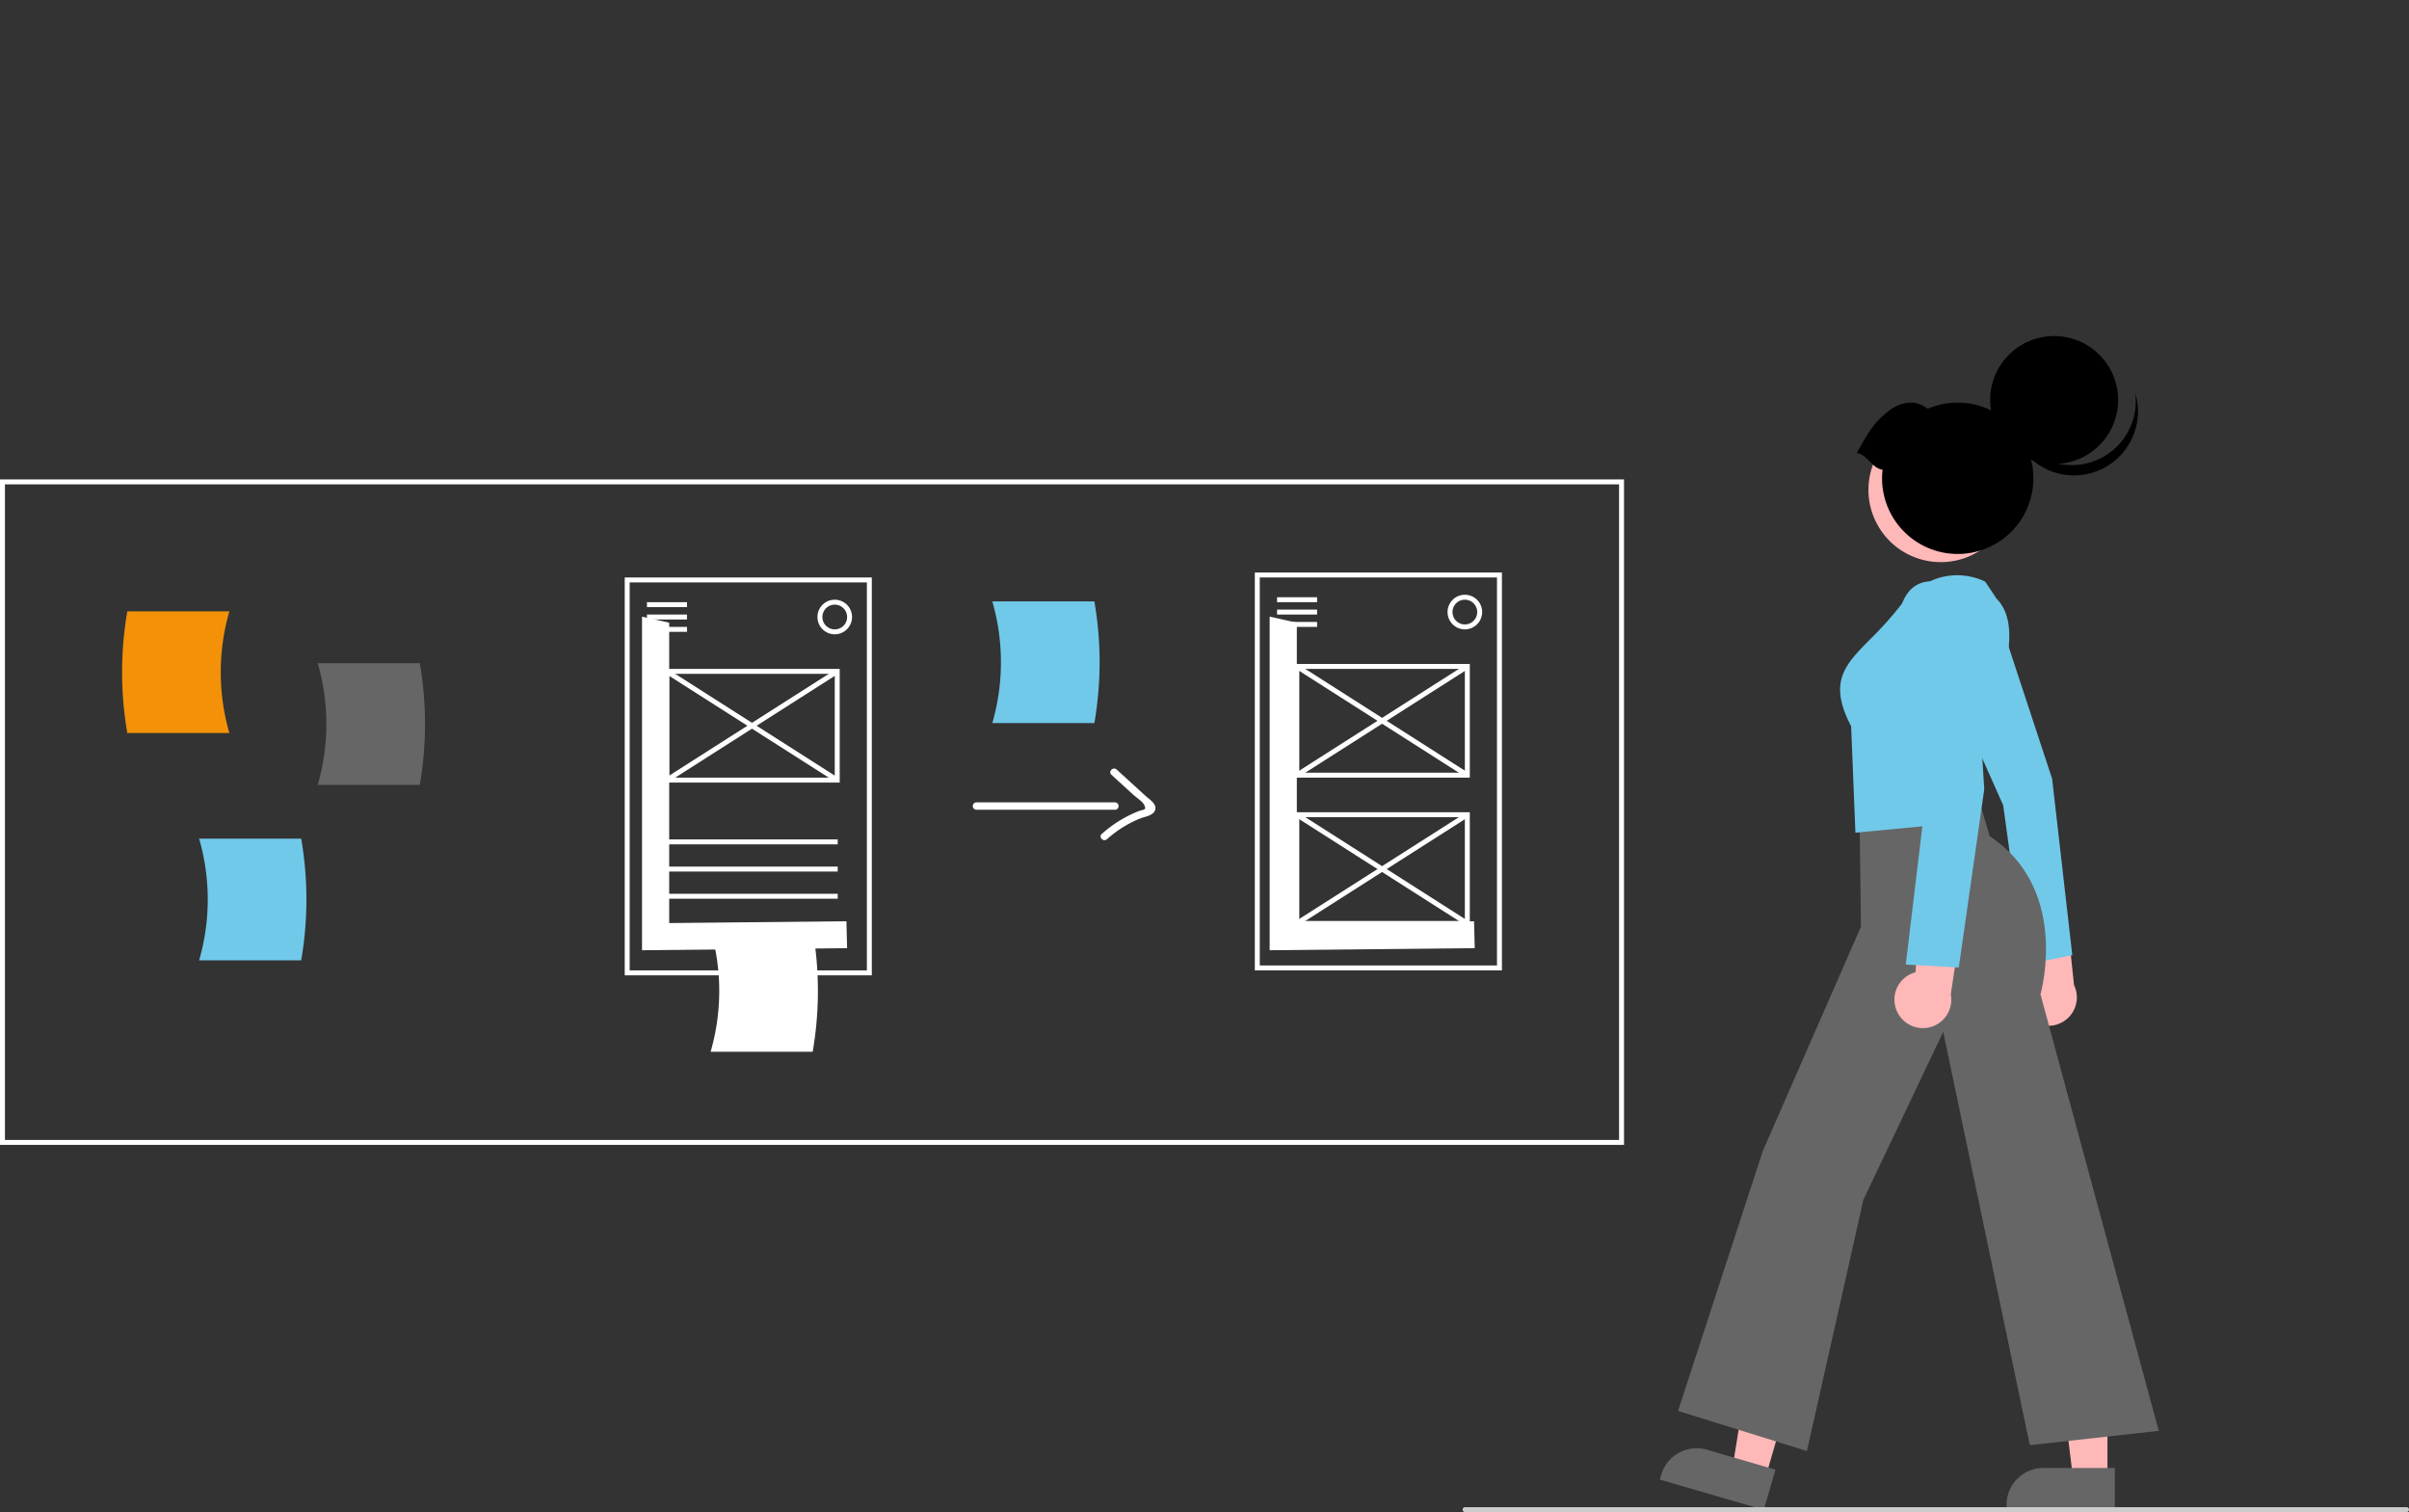 <?xml version="1.0" encoding="UTF-8" standalone="no"?>
<svg
   data-name="Layer 1"
   width="974.917"
   height="611.895"
   viewBox="0 0 974.917 611.895"
   version="1.1"
   id="svg228"
   sodipodi:docname="transformation3.svg"
   inkscape:version="1.2 (1:1.2.1+202207142221+cd75a1ee6d)"
   xmlns:inkscape="http://www.inkscape.org/namespaces/inkscape"
   xmlns:sodipodi="http://sodipodi.sourceforge.net/DTD/sodipodi-0.dtd"
   xmlns="http://www.w3.org/2000/svg"
   xmlns:svg="http://www.w3.org/2000/svg">
  <rect x="0" y="0" width="974.917" height="611.895" fill="#333333" stroke="none"/>
  <defs
     id="defs232" />
  <sodipodi:namedview
     id="namedview230"
     pagecolor="#ffffff"
     bordercolor="#000000"
     borderopacity="0.25"
     inkscape:showpageshadow="2"
     inkscape:pageopacity="0.0"
     inkscape:pagecheckerboard="0"
     inkscape:deskcolor="#d1d1d1"
     showgrid="false"
     inkscape:zoom="0.95014255"
     inkscape:cx="426.77807"
     inkscape:cy="363.62965"
     inkscape:window-width="1848"
     inkscape:window-height="1016"
     inkscape:window-x="72"
     inkscape:window-y="27"
     inkscape:window-maximized="1"
     inkscape:current-layer="svg228" />
  <path
     d="M 657.236,463.299 H 0 V 194 H 657.236 Z M 2,461.299 H 655.236 V 196 H 2 Z"
     fill="#3f3d56"
     id="path134"
     style="fill:#ffffff;fill-opacity:1" />
  <path
     d="M 92.828,296.637 H 51.525 a 144.461,144.461 0 0 1 0,-49.247 h 41.304 a 88.611,88.611 0 0 0 0,49.247 z"
     fill="#ff6584"
     id="path136"
     style="fill:#f39208;fill-opacity:1" />
  <path
     d="m 128.586,317.615 h 41.304 a 144.46,144.46 0 0 0 0,-49.247 h -41.304 a 88.611,88.611 0 0 1 0,49.247 z"
     fill="#e6e6e6"
     id="path138"
     style="fill:#666666;fill-opacity:1" />
  <path
     d="m 395.129,327.684 h 56.126 a 1.501,1.501 0 0 0 0,-3 h -56.126 a 1.501,1.501 0 0 0 0,3 z"
     fill="#e6e6e6"
     id="path140"
     style="fill:#ffffff;fill-opacity:1" />
  <path
     d="m 449.796,313.533 8.769,8.004 c 1.003,0.915 3.761,2.805 4.384,4.002 1.288,2.475 -0.096,1.91 -2.304,2.767 a 49.36,49.36 0 0 0 -14.764,9.168 c -1.451,1.279 0.677,3.394 2.121,2.121 a 45.833,45.833 0 0 1 13.44,-8.396 c 1.769,-0.7 5.125,-1.11 5.966,-3.217 1.029,-2.579 -2.248,-4.482 -3.8,-5.899 l -11.692,-10.672 c -1.424,-1.299 -3.551,0.816 -2.121,2.121 z"
     fill="#e6e6e6"
     id="path142"
     style="fill:#ffffff;fill-opacity:1" />
  <path
     d="m 80.586,388.615 h 41.304 a 144.46,144.46 0 0 0 0,-49.247 H 80.586 a 88.611,88.611 0 0 1 0,49.247 z"
     fill="#6c63ff"
     id="path144"
     style="fill:#71c9ea;fill-opacity:1" />
  <path
     d="m 401.586,292.615 h 41.304 a 144.46,144.46 0 0 0 0,-49.247 h -41.304 a 88.611,88.611 0 0 1 0,49.247 z"
     fill="#6c63ff"
     id="path146"
     style="fill:#71c9ea;fill-opacity:1" />
  <polygon
     points="270.825,57.985 259.825,55.533 259.825,190.533 342.825,189.684 342.545,178.8 270.825,179.533 "
     fill="#f2f2f2"
     id="polygon148"
     transform="translate(0,194)"
     style="fill:#ffffff;fill-opacity:1" />
  <path
     d="m 352.825,394.684 h -100 v -161 h 100 z m -98,-2 h 96 v -157 h -96 z"
     fill="#3f3d56"
     id="path150"
     style="fill:#ffffff;fill-opacity:1" />
  <rect
     x="261.825"
     y="243.684"
     width="16.197"
     height="2"
     fill="#3f3d56"
     id="rect152"
     style="fill:#ffffff;fill-opacity:1" />
  <rect
     x="261.825"
     y="248.684"
     width="16.197"
     height="2"
     fill="#3f3d56"
     id="rect154"
     style="fill:#ffffff;fill-opacity:1" />
  <rect
     x="261.825"
     y="253.684"
     width="16.197"
     height="2"
     fill="#3f3d56"
     id="rect156"
     style="fill:#ffffff;fill-opacity:1" />
  <rect
     x="269.825"
     y="339.684"
     width="69.197"
     height="2"
     fill="#3f3d56"
     id="rect158"
     style="fill:#ffffff;fill-opacity:1" />
  <rect
     x="269.825"
     y="350.684"
     width="69.197"
     height="2"
     fill="#3f3d56"
     id="rect160"
     style="fill:#ffffff;fill-opacity:1" />
  <rect
     x="269.825"
     y="361.684"
     width="69.197"
     height="2"
     fill="#3f3d56"
     id="rect162"
     style="fill:#ffffff;fill-opacity:1" />
  <path
     d="m 337.825,256.684 a 7,7 0 1 1 7,-7 7.008,7.008 0 0 1 -7,7 z m 0,-12 a 5,5 0 1 0 5,5 5.006,5.006 0 0 0 -5,-5 z"
     fill="#3f3d56"
     id="path164"
     style="fill:#ffffff;fill-opacity:1" />
  <path
     d="m 339.825,316.684 h -71 v -46 h 71 z m -69,-2 h 67 v -42 h -67 z"
     fill="#3f3d56"
     id="path166"
     style="fill:#ffffff;fill-opacity:1" />
  <rect
     x="-84.995"
     y="373.584"
     width="2"
     height="81.836"
     transform="rotate(-57.475)"
     fill="#3f3d56"
     id="rect168"
     style="stroke-width:1;fill:#ffffff;fill-opacity:1" />
  <rect
     x="57.777"
     y="410.248"
     width="81.835"
     height="2"
     transform="rotate(-32.524)"
     fill="#3f3d56"
     id="rect170"
     style="fill:#ffffff;fill-opacity:1" />
  <polygon
     points="524.825,57.985 513.825,55.533 513.825,190.533 596.825,189.684 596.545,178.8 524.825,179.533 "
     fill="#f2f2f2"
     id="polygon172"
     transform="translate(0,194)"
     style="fill:#ffffff;fill-opacity:1" />
  <path
     d="m 607.825,392.684 h -100 v -161 h 100 z m -98,-2 h 96 v -157 h -96 z"
     fill="#3f3d56"
     id="path174"
     style="fill:#ffffff;fill-opacity:1" />
  <rect
     x="516.825"
     y="241.684"
     width="16.197"
     height="2"
     fill="#3f3d56"
     id="rect176"
     style="fill:#ffffff;fill-opacity:1" />
  <rect
     x="516.825"
     y="246.684"
     width="16.197"
     height="2"
     fill="#3f3d56"
     id="rect178"
     style="fill:#ffffff;fill-opacity:1" />
  <rect
     x="516.825"
     y="251.684"
     width="16.197"
     height="2"
     fill="#3f3d56"
     id="rect180"
     style="fill:#ffffff;fill-opacity:1" />
  <path
     d="m 592.825,254.684 a 7,7 0 1 1 7,-7 7.008,7.008 0 0 1 -7,7 z m 0,-12 a 5,5 0 1 0 5,5 5.006,5.006 0 0 0 -5,-5 z"
     fill="#3f3d56"
     id="path182"
     style="fill:#ffffff;fill-opacity:1" />
  <path
     d="m 594.825,314.684 h -71 v -46 h 71 z m -69,-2 h 67 v -42 h -67 z"
     fill="#3f3d56"
     id="path184"
     style="fill:#ffffff;fill-opacity:1" />
  <rect
     x="53.795"
     y="587.509"
     width="2"
     height="81.835"
     transform="rotate(-57.475)"
     fill="#3f3d56"
     id="rect186"
     style="fill:#ffffff;fill-opacity:1" />
  <rect
     x="273.916"
     y="545.63"
     width="81.835"
     height="2"
     transform="rotate(-32.518)"
     fill="#3f3d56"
     id="rect188"
     style="fill:#ffffff;fill-opacity:1" />
  <path
     d="m 594.825,374.684 h -71 v -46 h 71 z m -69,-2 h 67 v -42 h -67 z"
     fill="#3f3d56"
     id="path190"
     style="fill:#ffffff;fill-opacity:1" />
  <rect
     x="3.205"
     y="619.769"
     width="2"
     height="81.835"
     transform="rotate(-57.475)"
     fill="#3f3d56"
     id="rect192"
     style="fill:#ffffff;fill-opacity:1" />
  <rect
     x="241.662"
     y="596.224"
     width="81.835"
     height="2"
     transform="rotate(-32.518)"
     fill="#3f3d56"
     id="rect194"
     style="fill:#ffffff;fill-opacity:1" />
  <path
     d="m 287.586,425.615 h 41.304 a 144.46,144.46 0 0 0 0,-49.247 h -41.304 a 88.611,88.611 0 0 1 0,49.247 z"
     fill="#6c63ff"
     id="path196"
     style="fill:#ffffff;fill-opacity:1" />
  <circle
     cx="897.962"
     cy="342.261"
     r="29.266"
     transform="translate(-166.669 328.607) rotate(-28.663)"
     fill="#ffb8b8"
     id="circle198" />
  <circle
     cx="831.302"
     cy="161.871"
     r="25.89"
     fill="#2f2e41"
     id="circle200"
     style="fill:#000000;fill-opacity:1" />
  <path
     d="M966.175,327.362a25.892,25.892,0,0,1-39.982-13.595A25.892,25.892,0,1,0,976.699,303.15,25.882,25.882,0,0,1,966.175,327.362Z"
     transform="translate(-112.542 -144.052)"
     fill="#2f2e41"
     id="path202"
     style="fill:#000000;fill-opacity:1" />
  <path
     d="M864.001,327.391c4.52-8.092,6.249-11.472,12.077-16.392,5.153-4.352,11.492-5.63,16.605-1.506a30.62,30.62,0,1,1-18.475,28.106,30.873,30.873,0,0,1,.209-3.462C869.972,333.511,868.445,328.015,864.001,327.391Z"
     fill="#2f2e41"
     id="path204"
     transform="translate(-112.542 -144.052)"
     style="fill:#000000;fill-opacity:1" />
  <polygon
     points="714.548 597.707 701.163 593.819 709.789 540.338 729.545 546.077 714.548 597.707"
     fill="#ffb8b8"
     id="polygon206" />
  <path
     d="M800.657,732.322H829.578a0,0,0,0,1,0,0v16.926a0,0,0,0,1,0,0H785.77a0,0,0,0,1,0,0v-2.039A14.887,14.887,0,0,1,800.657,732.322Z"
     transform="translate(126.151 -339.942) rotate(16.197)"
     fill="#2f2e41"
     id="path208"
     style="fill:#666666;fill-opacity:1" />
  <polygon
     points="852.88 598.027 838.941 598.026 832.31 544.261 852.882 544.262 852.88 598.027"
     fill="#ffb8b8"
     id="polygon210" />
  <path
     d="M826.945,594.043h28.921a0,0,0,0,1,0,0V610.969a0,0,0,0,1,0,0H812.058a0,0,0,0,1,0,0v-2.039A14.887,14.887,0,0,1,826.945,594.043Z"
     fill="#2f2e41"
     id="path212"
     style="fill:#666666;fill-opacity:1" />
  <path
     d="M932.624,554.92a11.433,11.433,0,0,1,3.208-17.235l-7.238-39.98,19.414,8.298,3.896,36.693a11.495,11.495,0,0,1-19.282,12.224Z"
     transform="translate(-112.542 -144.052)"
     fill="#ffb8b8"
     id="path214" />
  <path
     d="M943.033,459.198l-22.778-69.148c-.475-.793-6.145-9.716-18.49-5.92a10.324,10.324,0,0,0-6.377,5.2c-3.614,6.928-.243,17.631-.228,17.688l28.043,62.841.029.065,8.851,64.536,19.115-3.881Z"
     transform="translate(-112.542 -144.052)"
     fill="#6c63ff"
     id="path216"
     style="fill:#71c9ea;fill-opacity:1" />
  <path
     d="M791.638,715.007l34.284-105.128L865.672,519.02l-.572-44.067L912.271,463.954l5.493,18.468c31.77,20.963,21.304,61.288,20.557,63.991l47.869,176.66L933.995,728.871l-35.035-167.264-32.311,67.965-22.846,101.665Z"
     transform="translate(-112.542 -144.052)"
     fill="#2f2e41"
     id="path218"
     style="fill:#666666;fill-opacity:1" />
  <path
     d="M861.699,437.961c-9.379-17.978-2.598-24.823,7.656-35.178a141.136,141.136,0,0,0,11.773-13.015c15.997-20.566,34.563-10.466,34.749-10.361l.104.059,4.587,6.88c15.116,15.213-7.807,57.018-9.548,60.131L912.17,476.37l-48.749,4.643Z"
     fill="#6c63ff"
     id="path220"
     transform="translate(-112.542 -144.052)"
     style="fill:#71c9ea;fill-opacity:1" />
  <path
     d="M880.272,553.364a11.433,11.433,0,0,1,7.465-15.863l3.113-40.51,16.683,12.94L902.019,546.417a11.495,11.495,0,0,1-21.747,6.948Z"
     fill="#ffb8b8"
     id="path222"
     transform="translate(-112.542 -144.052)" />
  <path
     d="M883.805,534.372,891.68,468.78l-11.225-67.875c-.026-.476-.584-11.732,4.946-17.834a11.291,11.291,0,0,1,8.186-3.747c14.026-.614,17.379,11.071,17.411,11.188l4.568,72.917-10.305,72.134Z"
     fill="#6c63ff"
     id="path224"
     transform="translate(-112.542 -144.052)"
     style="fill:#71c9ea;fill-opacity:1" />
  <path
     d="M705.458,755.948h381a1,1,0,0,0,0-2h-381a1,1,0,0,0,0,2Z"
     transform="translate(-112.542 -144.052)"
     fill="#ccc"
     id="path226" />
</svg>
